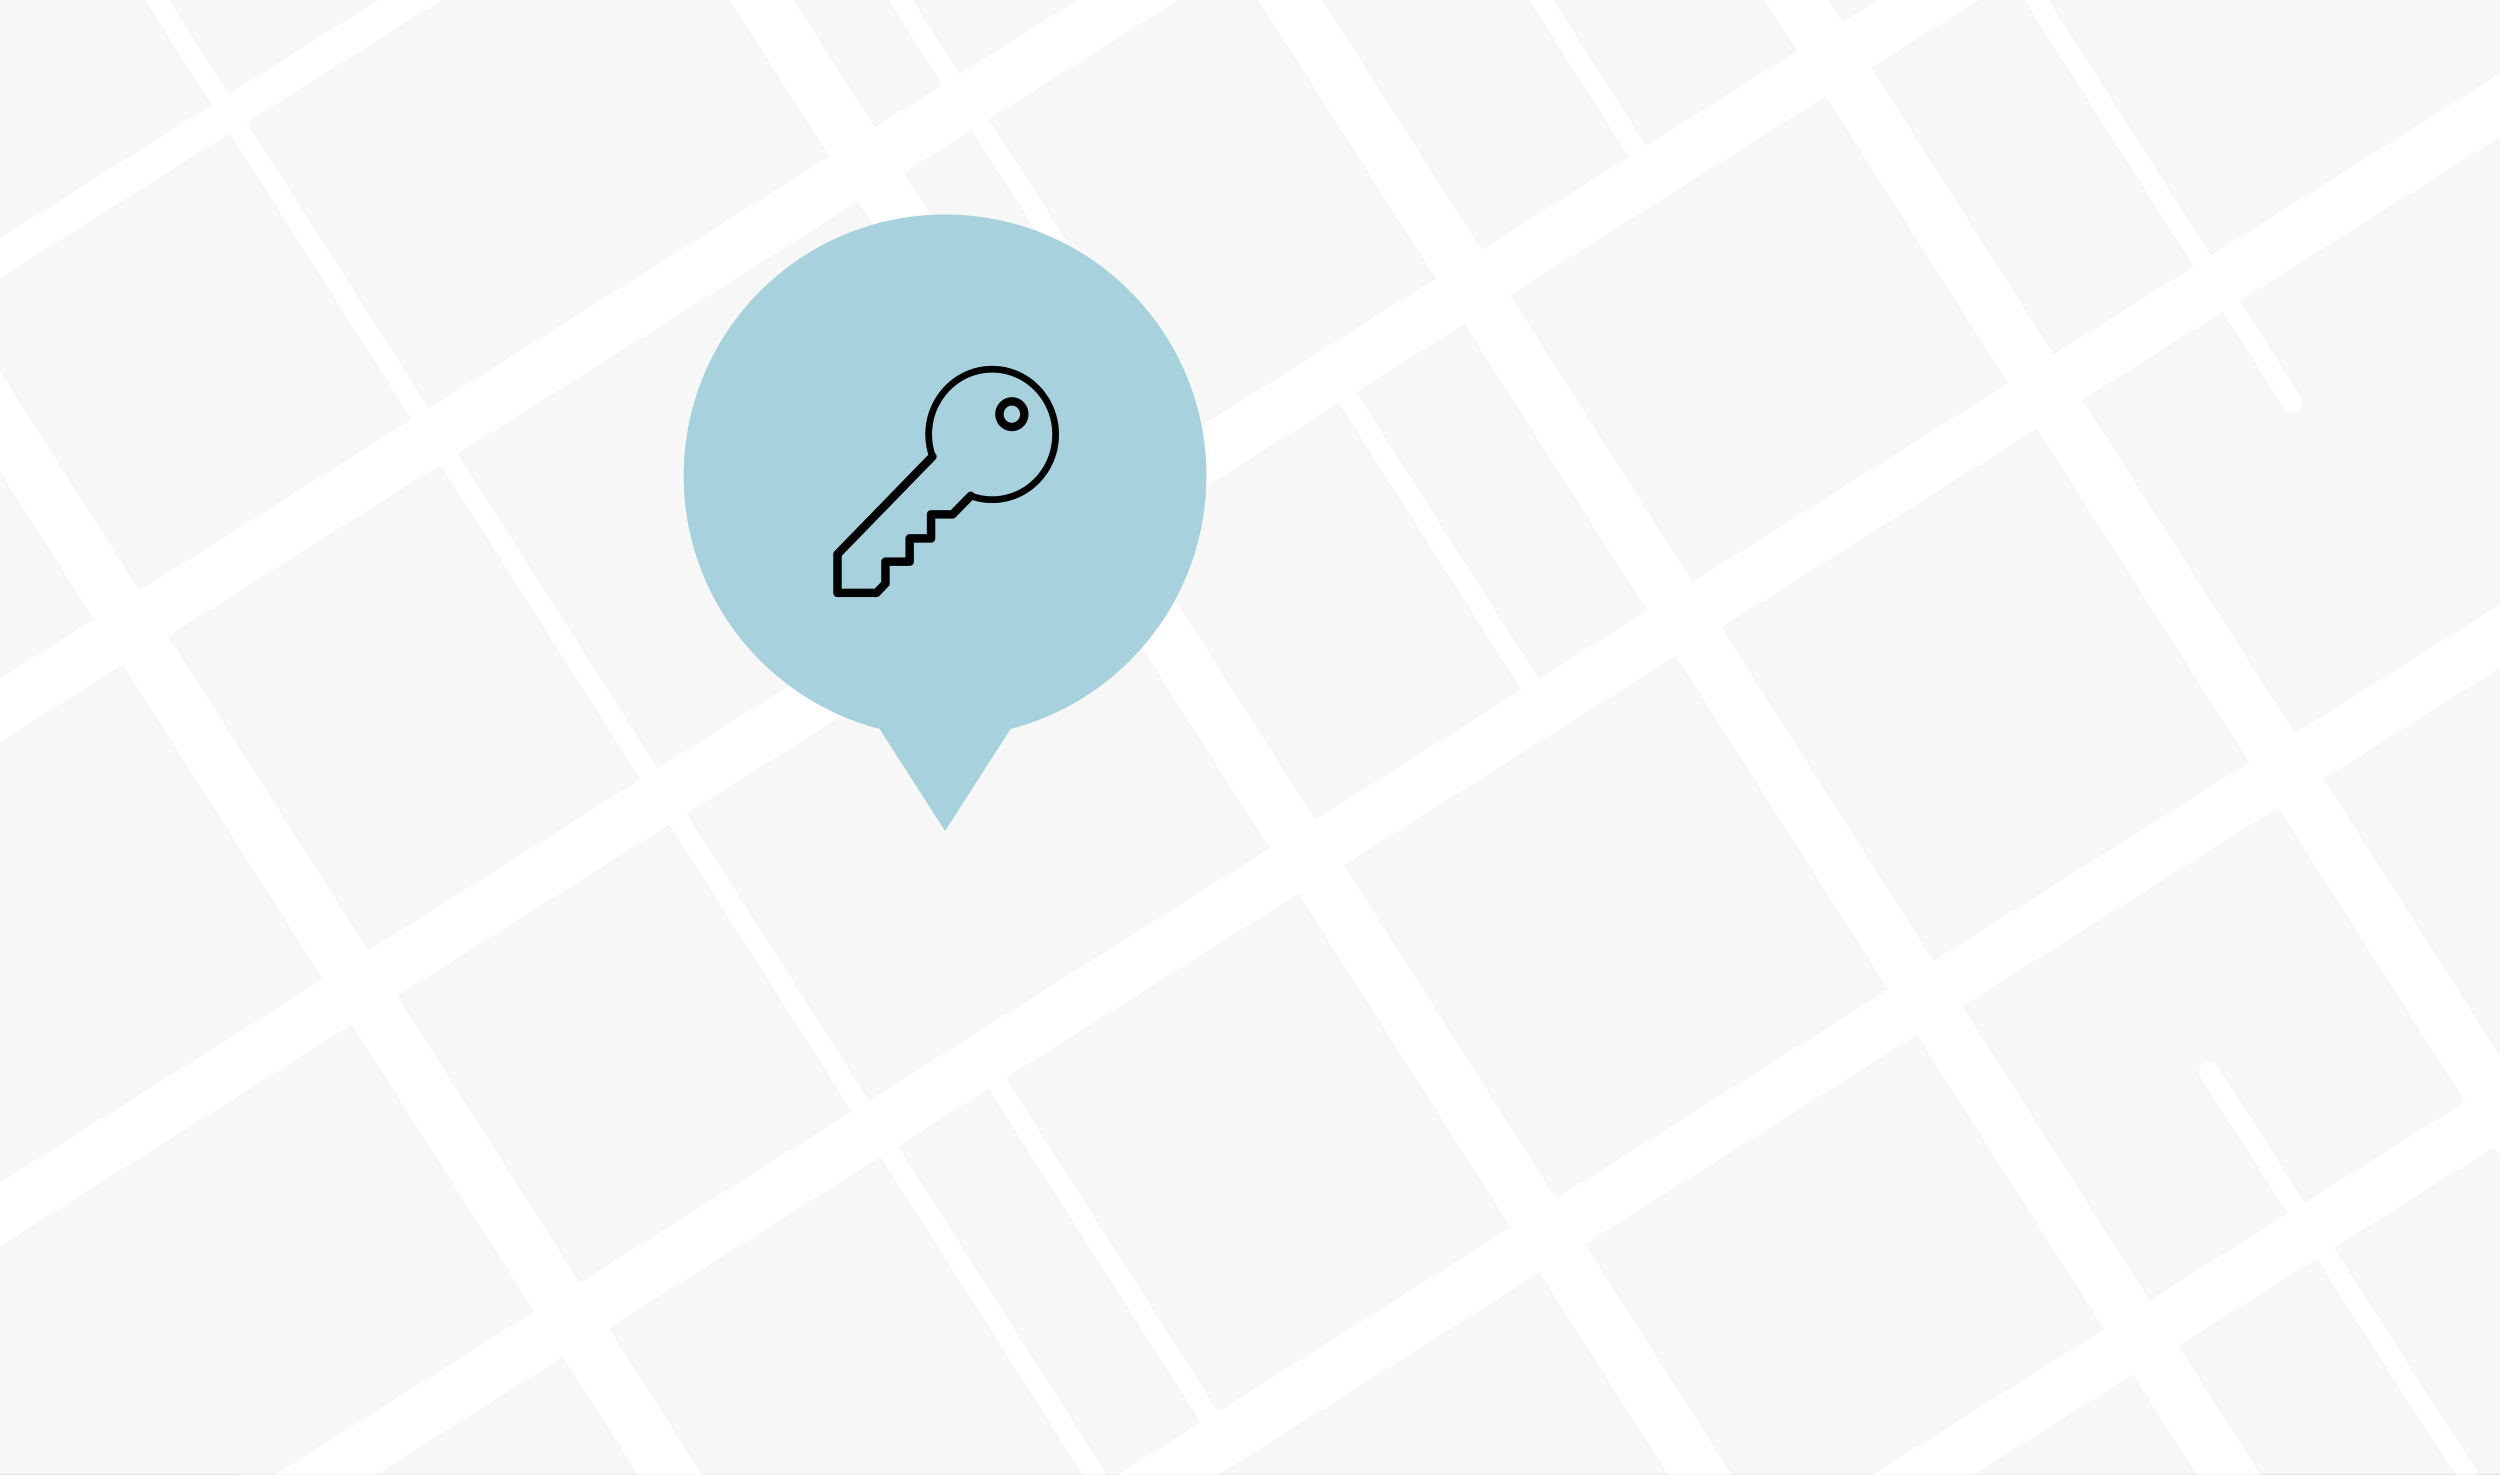 <svg width="373" height="220" viewBox="0 0 373 220" fill="none" xmlns="http://www.w3.org/2000/svg">
<rect x="0" y="0" width="373" height="220" fill="#808080" stroke="none"/>
<g clip-path="url(#clip0_4488_151706)">
<rect width="373" height="220" fill="#A7D1DD"/>
<rect x="35" y="-10" width="302" height="240" rx="12" fill="white"/>
<g clip-path="url(#clip1_4488_151706)">
<rect width="373" height="220" fill="#F7F7F7"/>
<path d="M78.262 280.507L483.455 25.328" stroke="white" stroke-width="8"/>
<path d="M97.594 339.277L502.787 84.098" stroke="white" stroke-width="8"/>
<path d="M137.809 391.855L543.002 136.676" stroke="white" stroke-width="5"/>
<path d="M31.094 231.015L436.287 -24.164" stroke="white" stroke-width="8"/>
<path d="M-15.297 190.808L389.896 -64.371" stroke="white" stroke-width="8"/>
<path d="M-58.602 142.863L346.592 -112.316" stroke="white" stroke-width="8"/>
<path d="M213.589 -25.707L246.066 25.329" stroke="white" stroke-width="3" stroke-linecap="round"/>
<path d="M58.935 -86.023L423.918 487.743" stroke="white" stroke-width="8"/>
<path d="M-10.655 -53.547L354.328 520.219" stroke="white" stroke-width="3" stroke-linecap="round"/>
<path d="M-74.069 -53.547L290.914 520.219" stroke="white" stroke-width="8"/>
<path d="M137.806 -86.023L502.789 487.743" stroke="white" stroke-width="8"/>
<path d="M164.095 -163.352L529.078 410.414" stroke="white" stroke-width="8"/>
<path d="M300 -6L342 60" stroke="white" stroke-width="3" stroke-linecap="round"/>
<path d="M198.124 54.711L230.602 105.747" stroke="white" stroke-width="3" stroke-linecap="round"/>
<path d="M148.632 161.422L181.109 212.458" stroke="white" stroke-width="3" stroke-linecap="round"/>
<path d="M329.581 159.875L379.07 237.202" stroke="white" stroke-width="3" stroke-linecap="round"/>
<path d="M99.138 -55.094L159.453 39.245" stroke="white" stroke-width="3" stroke-linecap="round"/>
<path d="M-90 95.179L315.193 -160" stroke="white" stroke-width="5"/>
<path d="M141 32C162.539 32 180 49.461 180 71C180 89.164 167.582 104.427 150.772 108.765L141 124L131.227 108.765C114.418 104.427 102 89.164 102 71C102 49.461 119.461 32 141 32Z" fill="#A7D1DD"/>
<rect width="36" height="37" transform="translate(123 53)" fill="#A7D1DD"/>
<path d="M139.117 68.113C138.761 67.087 138.555 65.977 138.555 64.821C138.555 59.452 142.791 55.086 148.027 55.086C153.262 55.086 157.498 59.44 157.498 64.821C157.498 70.202 153.262 74.556 148.027 74.556C146.901 74.556 145.822 74.355 144.823 73.978" stroke="black" stroke-linecap="round" stroke-linejoin="round"/>
<path d="M139.117 68.113C138.761 67.087 138.555 65.977 138.555 64.821C138.555 59.452 142.791 55.086 148.027 55.086C153.262 55.086 157.498 59.44 157.498 64.821C157.498 70.202 153.262 74.556 148.027 74.556C146.901 74.556 145.822 74.355 144.823 73.978" stroke="black" stroke-opacity="0.2" stroke-linecap="round" stroke-linejoin="round"/>
<path d="M152.825 61.625C152.917 62.675 152.159 63.608 151.138 63.702C150.116 63.796 149.209 63.018 149.117 61.967C149.025 60.917 149.783 59.985 150.805 59.891C151.826 59.796 152.733 60.575 152.825 61.625Z" stroke="black" stroke-width="1.25" stroke-linecap="round" stroke-linejoin="round"/>
<path d="M152.825 61.625C152.917 62.675 152.159 63.608 151.138 63.702C150.116 63.796 149.209 63.018 149.117 61.967C149.025 60.917 149.783 59.985 150.805 59.891C151.826 59.796 152.733 60.575 152.825 61.625Z" stroke="black" stroke-opacity="0.2" stroke-width="1.25" stroke-linecap="round" stroke-linejoin="round"/>
<path d="M139.121 68.117L124.953 82.678V88.46H130.763L132.106 87.068V83.799H135.722V80.33H138.914V76.743H142.129L144.827 73.982" stroke="black" stroke-width="1.25" stroke-linecap="round" stroke-linejoin="round"/>
<path d="M139.121 68.117L124.953 82.678V88.46H130.763L132.106 87.068V83.799H135.722V80.33H138.914V76.743H142.129L144.827 73.982" stroke="black" stroke-opacity="0.2" stroke-width="1.25" stroke-linecap="round" stroke-linejoin="round"/>
</g>
</g>
<defs>
<clipPath id="clip0_4488_151706">
<rect width="373" height="220" fill="white"/>
</clipPath>
<clipPath id="clip1_4488_151706">
<rect width="373" height="220" fill="white"/>
</clipPath>
</defs>
</svg>
